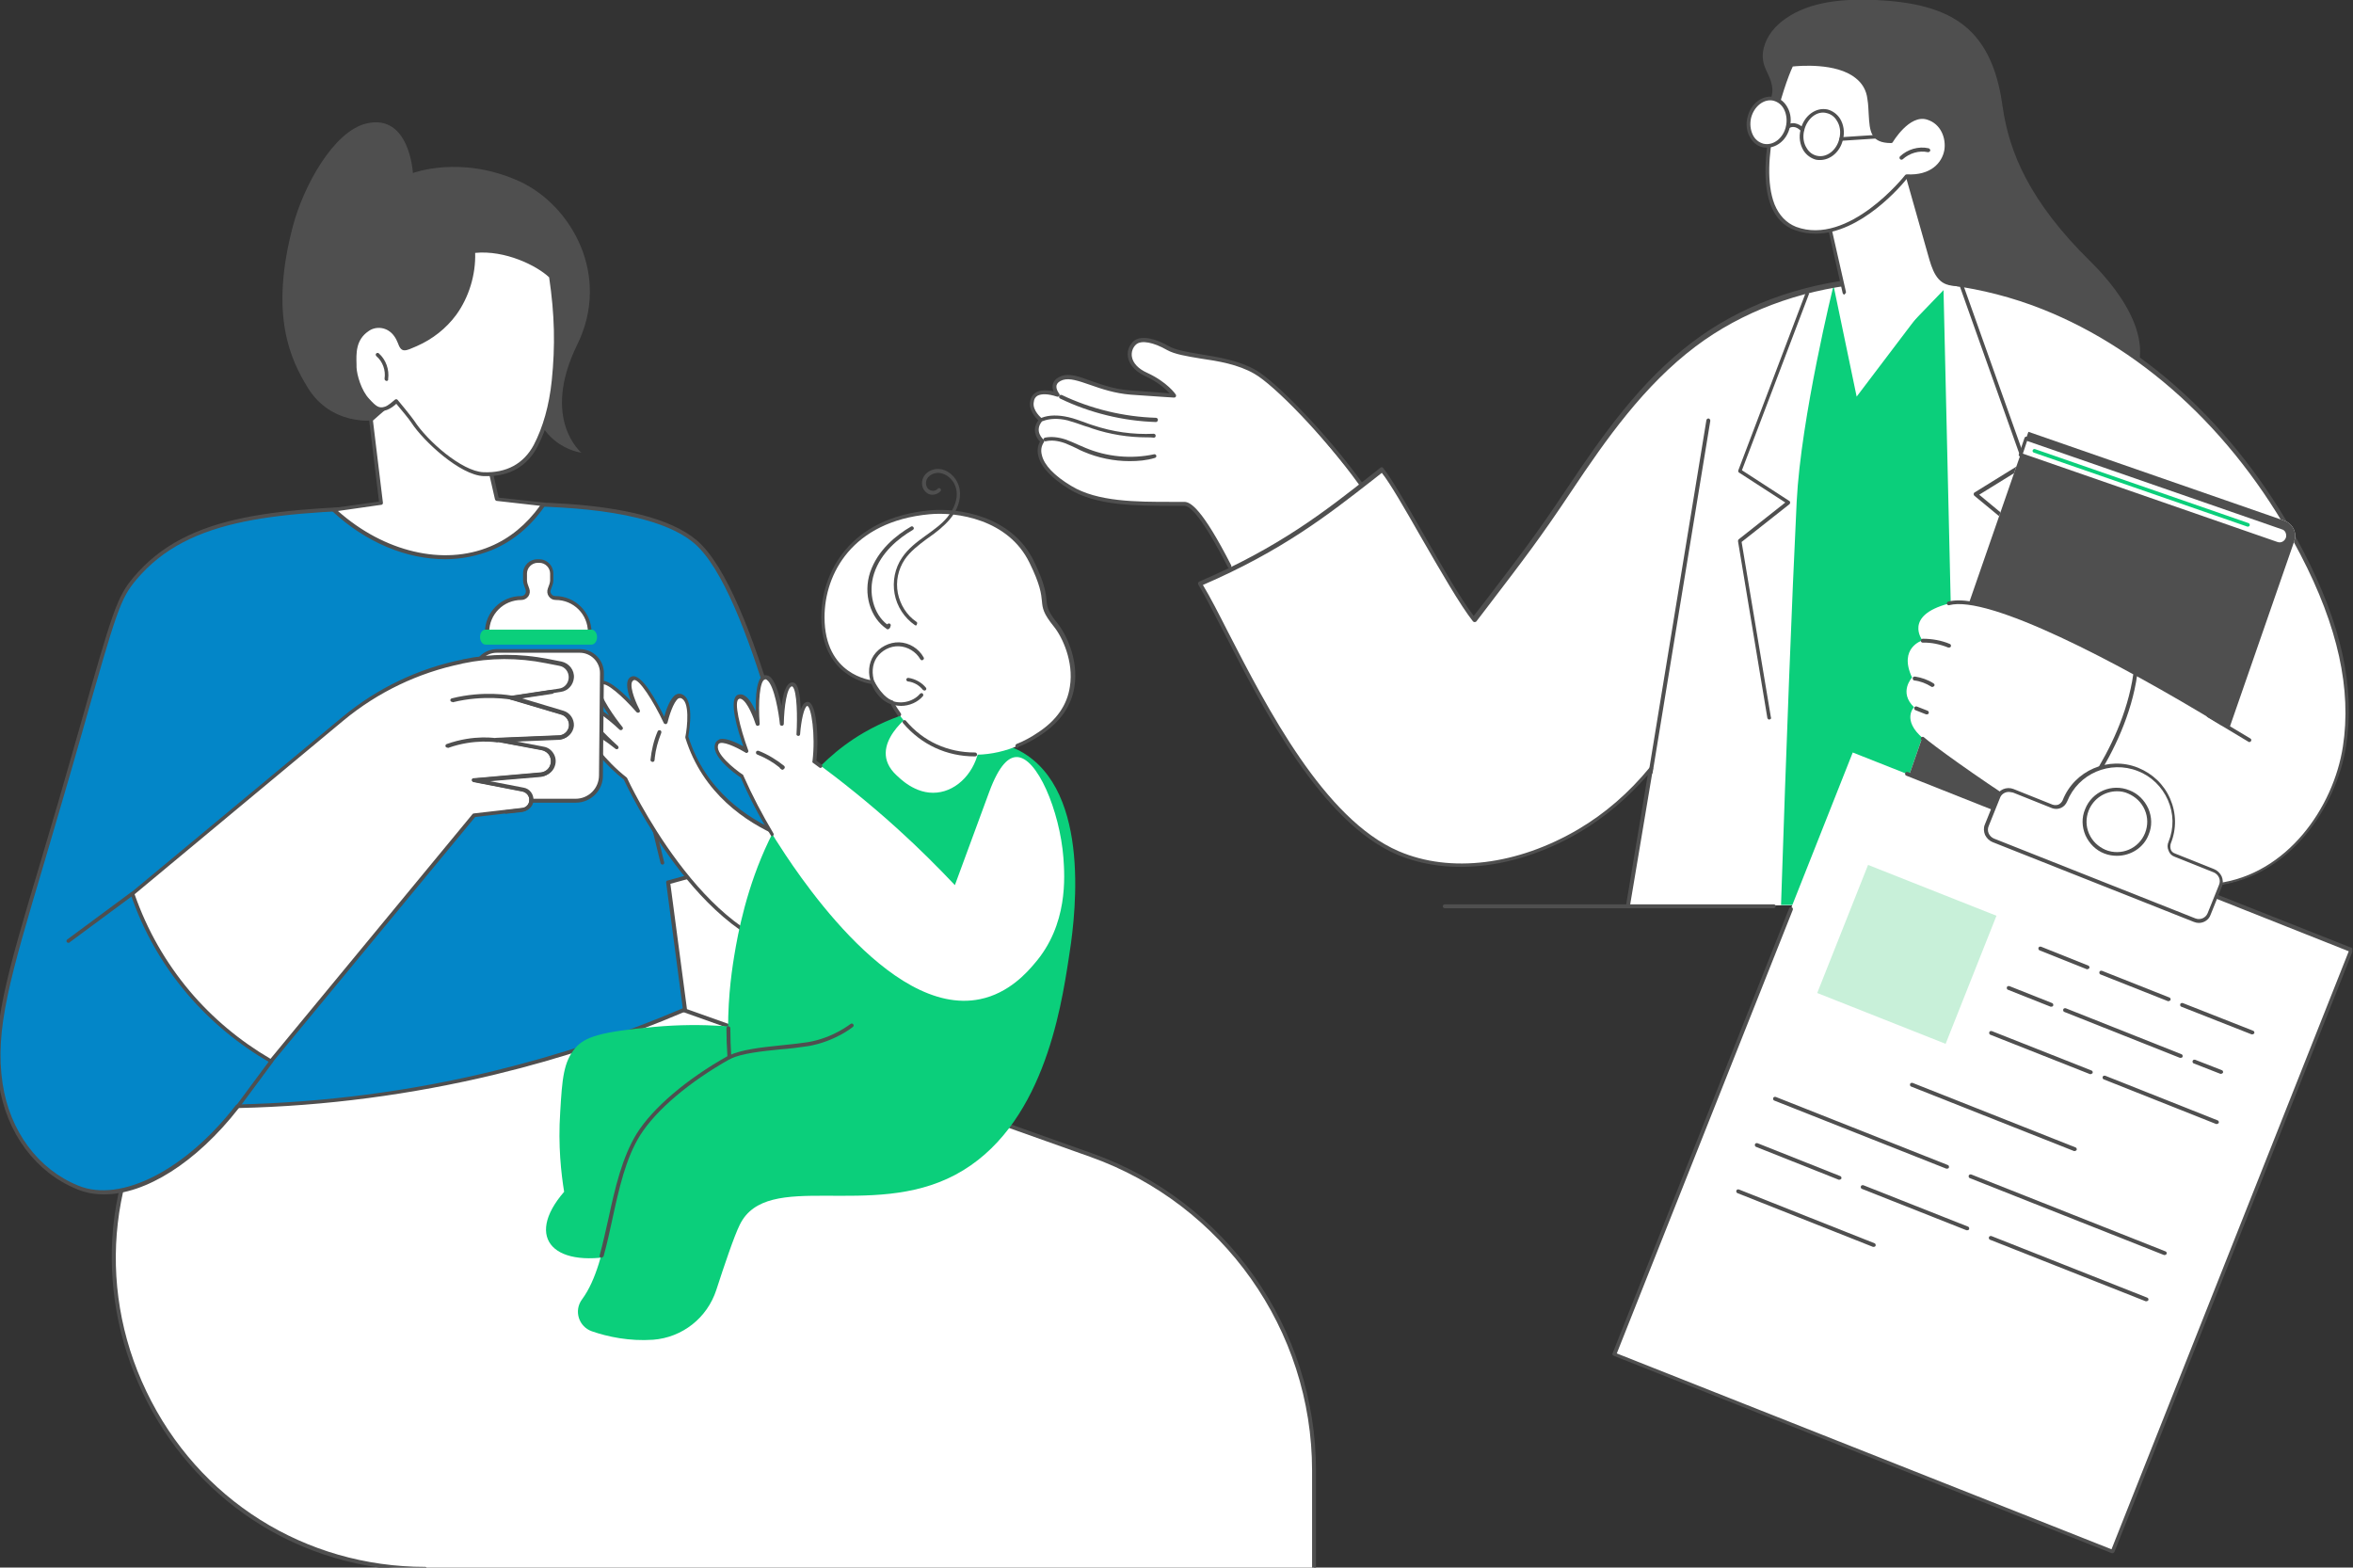 <?xml version="1.0" encoding="utf-8"?>
<!-- Generator: Adobe Illustrator 25.4.1, SVG Export Plug-In . SVG Version: 6.00 Build 0)  -->
<svg version="1.1" id="Layer_1" xmlns="http://www.w3.org/2000/svg" xmlns:xlink="http://www.w3.org/1999/xlink" x="0px" y="0px"
	 viewBox="0 0 722 481" style="enable-background:new 0 0 722 481;" xml:space="preserve">
<rect x="0" y="0" width="722" height="481" fill="#333333" stroke="none"/>
<style type="text/css">
	.st0{clip-path:url(#SVGID_00000084496190800716762760000013607648032498673797_);}
	.st1{clip-path:url(#SVGID_00000166673575550085364210000006545120922238115245_);}
	.st2{fill:#FFFFFF;}
	.st3{fill:#4F4F4F;}
	.st4{fill:#0386C8;}
	.st5{fill:#0BCF7B;}
	.st6{fill:#C8F0D9;}
</style>
<g>
	<defs>
		<rect id="SVGID_1_" width="721.8" height="481"/>
	</defs>
	<clipPath id="SVGID_00000162310350566587595770000012154151498226056851_">
		<use xlink:href="#SVGID_1_"  style="overflow:visible;"/>
	</clipPath>
	<g style="clip-path:url(#SVGID_00000162310350566587595770000012154151498226056851_);">
		<g>
			<defs>
				<rect id="SVGID_00000157987696250180629940000013199088836529521038_" x="-1" width="723" height="482"/>
			</defs>
			<clipPath id="SVGID_00000009588319322383647790000004064496321897772700_">
				<use xlink:href="#SVGID_00000157987696250180629940000013199088836529521038_"  style="overflow:visible;"/>
			</clipPath>
			<g style="clip-path:url(#SVGID_00000009588319322383647790000004064496321897772700_);">
				<path class="st2" d="M238.9,242.4l23.8,91.3l-92.8-5l15.4-83.8L238.9,242.4z"/>
				<path class="st3" d="M262.7,334.3C262.7,334.3,262.6,334.3,262.7,334.3l-92.8-5c-0.2,0-0.3-0.1-0.4-0.2
					c-0.1-0.1-0.1-0.3-0.1-0.5l15.4-83.8c0-0.3,0.3-0.5,0.5-0.5l53.7-2.4c0.3,0,0.5,0.2,0.6,0.4l23.8,91.3c0,0.2,0,0.4-0.1,0.5
					C263,334.3,262.8,334.3,262.7,334.3L262.7,334.3z M170.5,328.2l91.4,5L238.4,243l-52.7,2.4L170.5,328.2L170.5,328.2z"/>
				<path class="st2" d="M334.9,354.4l-136-48.4L56.2,326.5c-50.3,62.3-5.8,155,74.3,155h272.7v-30.2
					C403.2,407.8,375.9,369,334.9,354.4z"/>
				<path class="st3" d="M403.2,482c-0.3,0-0.6-0.3-0.6-0.6v-30.2c0-43.1-27.3-81.7-68-96.2l-135.8-48.3L56.5,327
					c-23,28.6-27.4,66.9-11.6,99.9c15.9,33.3,48.7,53.9,85.6,53.9c0.3,0,0.6,0.3,0.6,0.6s-0.3,0.6-0.6,0.6
					c-19.2,0-37.4-5.4-52.9-15.6c-14.5-9.6-26.2-23-33.8-39c-7.6-15.9-10.7-33.4-9.1-50.6c1.8-18.3,9-35.9,21-50.7
					c0.1-0.1,0.2-0.2,0.4-0.2l142.7-20.4c0.1,0,0.2,0,0.3,0l136,48.4c41.1,14.6,68.7,53.7,68.7,97.3v30.2
					C403.8,481.7,403.6,482,403.2,482L403.2,482z"/>
				<path class="st4" d="M205,270.8l42.3-11.7c0,0-15.5-77.3-33.9-92.9s-73.5-10.9-85.4-10.7c-43.7,0.9-70.3,2.7-86.5,22
					c-5,6-6.1,9.2-16.9,47.5C6.2,289.9-3.1,310.7,0.3,332.6c2.1,13.5,10,26.2,23.6,31.8c13.3,5.4,33.2-4.3,49-24.8
					c21.8-0.5,48.8-3,78.9-10.3c22.5-5.5,42.1-12.4,58.4-19.4C208.4,296.8,206.7,283.8,205,270.8L205,270.8z"/>
				<path class="st3" d="M31.9,366.5c-2.9,0-5.7-0.5-8.3-1.6C10.9,359.7,2,347.7-0.3,332.7c-2.6-16.8,2.2-33,12.8-68.4
					c3.4-11.3,7.1-24,11.5-39.5c10.7-37.9,11.9-41.6,17-47.7c16.6-19.7,43.8-21.3,87-22.2c1.4,0,3.3-0.1,5.8-0.2
					c19-0.9,63.5-2.9,80,11.1c18.4,15.6,33.5,90,34.1,93.2c0.1,0.3-0.1,0.6-0.4,0.7l-41.8,11.5l5.1,38.5c0,0.3-0.1,0.5-0.3,0.6
					c-18.9,8.1-38.6,14.6-58.5,19.4c-25.7,6.2-52.2,9.7-78.7,10.3C60.2,356.8,44.6,366.5,31.9,366.5L31.9,366.5z M156.5,155.3
					c-8.9,0-16.9,0.4-22.7,0.6c-2.5,0.1-4.4,0.2-5.8,0.2c-42.8,0.9-69.8,2.4-86.1,21.7c-5,5.9-6.1,9.6-16.8,47.3
					c-4.4,15.5-8.2,28.2-11.5,39.5C3.1,299.9-1.7,316,0.8,332.5c2.2,14.6,10.9,26.3,23.2,31.3c13.1,5.4,33-4.8,48.4-24.7
					c0.1-0.1,0.3-0.2,0.4-0.2c26.5-0.6,53-4,78.8-10.3c19.7-4.8,39.2-11.2,57.9-19.2l-5.1-38.6c0-0.3,0.1-0.6,0.4-0.6l41.8-11.5
					c-1.4-6.8-16.3-77.4-33.6-92C201.8,157.2,176.9,155.3,156.5,155.3L156.5,155.3z"/>
				<path class="st3" d="M203.3,265.3c-0.3,0-0.5-0.2-0.6-0.4l-8.7-35.8c-0.1-0.3,0.1-0.6,0.4-0.7c0.3-0.1,0.6,0.1,0.7,0.4l8.7,35.8
					c0.1,0.3-0.1,0.6-0.4,0.7C203.4,265.3,203.3,265.3,203.3,265.3L203.3,265.3z"/>
				<path class="st2" d="M144.1,116.3l8.4,36.9l14.3,1.6c-2.9,4.2-8,10.1-16.1,13.5c-15,6.3-33.8,1.6-48.3-11.8
					c4.9-0.7,9.7-1.4,14.6-2.1c-1.3-10.6-2.6-21.2-3.9-31.9L144.1,116.3L144.1,116.3z"/>
				<path class="st3" d="M136.6,171.6c-11.8,0-24.3-5.1-34.6-14.7c-0.2-0.2-0.2-0.4-0.2-0.6c0.1-0.2,0.3-0.4,0.5-0.4l14-2l-3.8-31.3
					c0-0.3,0.2-0.6,0.5-0.6l31-6.2c0.3-0.1,0.6,0.1,0.7,0.4l8.3,36.5l13.9,1.5c0.2,0,0.4,0.1,0.5,0.3c0.1,0.2,0.1,0.4-0.1,0.6
					c-4.4,6.4-9.9,11-16.4,13.7C146.4,170.6,141.6,171.6,136.6,171.6L136.6,171.6z M103.7,156.8c14.2,12.6,32.4,16.9,46.7,10.9
					c6-2.5,11.1-6.7,15.3-12.5l-13.3-1.5c-0.2,0-0.4-0.2-0.5-0.4l-8.3-36.3l-29.9,6l3.8,31.3c0,0.3-0.2,0.6-0.5,0.6L103.7,156.8
					L103.7,156.8z"/>
				<path class="st3" d="M159.3,55.6c16,7.3,28.3,28.9,17.8,50.2c-11.2,22.9,1.3,33.1,1.3,33.1s-16.7-1.8-15.6-24.6
					c1.5-30.6-48.3,14.7-48.3,14.7s-12.9,1.7-20.1-10.1c-5.2-8.5-11.8-22.1-4.5-49.6c3.2-12.1,12.4-29,22.5-31.4
					c13.3-3.2,14.3,15.2,14.3,15.2S141.4,47.5,159.3,55.6z"/>
				<path class="st2" d="M112.9,101c-4.6,3.2-4,8-3.9,11.6c0.1,2.4,1.5,7.4,4.1,10.1c2.2,2.3,3.2,3.3,5.4,2.5
					c1.4-0.5,3.1-2.1,3.1-2.1s4.3,5.1,5.1,6.4c3.8,5.9,14.7,15.7,21.6,16.1c6.9,0.3,12.7-2.4,16-8.7c3.4-6.6,4.9-13.9,5.6-19.9
					c1.2-11.3,0.9-20.8-0.8-32c-4.1-4-14.3-8.9-23.8-7.7c0.4,6.8-1.7,13.7-5.7,19.1c-3.1,4.2-7.2,7.4-11.9,9.4
					c-0.9,0.4-2.5,1.2-3.5,1.2c-1.3-0.1-1.3-2.2-2.7-4.1C119.4,99.6,115.5,99.2,112.9,101L112.9,101z"/>
				<path class="st3" d="M149.5,146.1c-0.4,0-0.7,0-1.1,0c-7.3-0.3-18.5-10.8-22.1-16.3c-0.6-1-3.6-4.6-4.7-5.9
					c-0.6,0.6-1.8,1.5-2.9,1.9c-2.5,0.9-3.8-0.3-6.1-2.7c-2.6-2.7-4.1-7.8-4.2-10.5c0-0.2,0-0.5,0-0.8c-0.2-3.5-0.4-8.2,4.2-11.3
					c2.7-1.9,7-1.7,9.5,1.9c0.6,0.8,0.9,1.7,1.2,2.4c0.4,1,0.6,1.5,1,1.5c0.7,0,1.8-0.5,2.5-0.8c0.3-0.1,0.5-0.2,0.7-0.3
					c4.6-1.9,8.6-5.1,11.6-9.2c3.9-5.3,6-12.2,5.6-18.8c0-0.3,0.2-0.6,0.5-0.6c9.9-1.2,20.2,3.9,24.3,7.9c0.1,0.1,0.2,0.2,0.2,0.3
					c1.7,11.7,2,21.3,0.8,32.2c-0.8,7.8-2.7,14.5-5.6,20.1C161.8,143,156.5,146.1,149.5,146.1L149.5,146.1z M121.6,122.5
					C121.6,122.5,121.7,122.5,121.6,122.5c0.2,0,0.3,0.1,0.4,0.2c0.2,0.2,4.3,5.2,5.1,6.4c4,6.2,14.6,15.5,21.2,15.8
					c7.1,0.3,12.4-2.6,15.5-8.4c2.8-5.4,4.7-12,5.5-19.7c1.1-10.7,0.9-20.2-0.8-31.7c-3.8-3.6-13.5-8.4-22.7-7.5
					c0.2,6.7-1.9,13.6-5.8,19c-3.1,4.2-7.3,7.5-12.1,9.6c-0.2,0.1-0.4,0.2-0.7,0.3c-1,0.4-2.1,1-3.1,1c-1.1,0-1.6-1.1-2-2.2
					c-0.3-0.7-0.6-1.4-1.1-2.1c-2.1-3-5.7-3.2-7.9-1.6c-4,2.7-3.8,6.9-3.7,10.3c0,0.3,0,0.5,0,0.8c0.1,2.4,1.5,7.2,3.9,9.7
					c2.1,2.3,3,3,4.8,2.4c1-0.3,2.4-1.6,2.9-2C121.3,122.5,121.5,122.5,121.6,122.5L121.6,122.5z"/>
				<path class="st3" d="M118.6,116.9C118.6,116.9,118.6,116.9,118.6,116.9c-0.4-0.1-0.6-0.3-0.6-0.7c0.4-2.6-0.6-5.3-2.5-6.9
					c-0.2-0.2-0.3-0.6-0.1-0.8c0.2-0.2,0.6-0.3,0.8-0.1c2.2,1.9,3.3,5,2.9,7.9C119.2,116.7,118.9,116.9,118.6,116.9L118.6,116.9z"/>
				<path class="st5" d="M234.1,354.6c0,0-22.6-8.2-27.1,0c-4.5,8.2,5.9,24.9-15.6,30.1c-21.4,5.2-30.7-4.7-18.3-19
					c-0.9-5.6-1.9-14.1-1.2-24.5c0.6-10.2,1-15.4,4.7-19.7c2.9-3.3,7.5-4.9,24.2-6.4c15.3-1.4,28,0.1,36.5,1.6
					C236.2,329.4,235.1,342,234.1,354.6L234.1,354.6z"/>
				<path class="st2" d="M260.1,261.6c0,0-39.1-2.6-49.3-35.3c0,0,2.3-11.6-1.9-12.6c-2.7-0.6-4.7,8.1-4.7,8.1s-6.9-14.7-10-13.5
					c-3.1,1.3,1.6,10,1.6,10s-9-10.3-11.5-8.5c-3.1,2.2,6.4,13.8,6.4,13.8s-8.4-8.1-10.7-6.3c-2.3,1.8,9.4,12.2,9.4,12.2
					s-6.6-5.7-8.4-4.7c-1.8,1.1,4.6,9.2,11,14.1c0,0,23.6,51.7,55.3,53.6L260.1,261.6L260.1,261.6z"/>
				<path class="st3" d="M247.2,293.1C247.2,293.1,247.1,293.1,247.2,293.1c-16.6-1-30.9-15.7-40-27.8
					c-9.3-12.4-15.1-24.6-15.8-26.1c-5.3-4.1-11.5-11.3-11.4-13.9c0-0.5,0.2-0.8,0.6-1c0.7-0.4,1.8-0.1,3,0.4
					c-2.4-2.5-4.6-5.3-4.6-6.8c0-0.4,0.2-0.8,0.5-1.1c1.5-1.2,4.7,0.7,7.4,2.8c-2-3-4.2-6.7-3.9-8.9c0.1-0.6,0.4-1.1,0.8-1.5
					c2.1-1.5,6.7,2.7,9.8,5.9c-0.8-2.1-1.5-4.6-1-6.2c0.2-0.6,0.6-1.1,1.2-1.3c3-1.2,7.8,7.8,10,12.3c0.6-2.1,1.8-5.6,3.5-6.7
					c0.5-0.3,1-0.4,1.5-0.3c4.5,1,2.7,11.3,2.4,13.1c5.2,16.6,18.1,25.1,28.1,29.4c10.8,4.7,20.6,5.4,20.7,5.4
					c0.2,0,0.4,0.1,0.5,0.3c0.1,0.2,0.1,0.4,0,0.5l-12.9,30.9C247.6,293,247.4,293.1,247.2,293.1L247.2,293.1z M181.5,225.3
					c-0.1,0-0.2,0-0.3,0.1c-0.6,1,4.6,8.1,11,13.1c0.1,0.1,0.1,0.1,0.2,0.2c0.2,0.5,23.6,50.9,54.4,53.2l12.5-29.8
					c-2.6-0.3-11-1.4-20.2-5.4c-10.2-4.4-23.5-13.2-28.8-30.3c0-0.1,0-0.2,0-0.3c0.6-2.9,1.5-11.2-1.5-11.9c-0.1,0-0.3,0-0.6,0.1
					c-1.6,1-3,5.8-3.4,7.5c-0.1,0.2-0.3,0.4-0.5,0.4c-0.2,0-0.5-0.1-0.6-0.3c-3.2-6.8-7.7-13.8-9.2-13.2c-0.3,0.1-0.4,0.3-0.6,0.6
					c-0.7,2,1.5,6.9,2.4,8.6c0.1,0.3,0.1,0.6-0.2,0.7c-0.2,0.2-0.6,0.1-0.8-0.1c-4.2-4.8-9.4-9.4-10.7-8.4c-0.1,0.1-0.3,0.3-0.4,0.7
					c-0.4,2.8,4.8,9.8,6.8,12.3c0.2,0.2,0.2,0.6-0.1,0.8c-0.2,0.2-0.6,0.2-0.8,0c-3.9-3.7-8.8-7.2-9.9-6.3c0,0-0.1,0.1-0.1,0.2
					c0,1.9,5.8,7.8,9.5,11.1c0.2,0.2,0.3,0.6,0.1,0.8c-0.2,0.2-0.6,0.3-0.8,0.1C186.2,227.6,182.7,225.3,181.5,225.3L181.5,225.3z"
					/>
				<path class="st3" d="M200.2,233.8C200.2,233.8,200.2,233.8,200.2,233.8c-0.4-0.1-0.6-0.3-0.6-0.6c0.3-3,1-6,2.2-8.8
					c0.1-0.3,0.5-0.4,0.8-0.3c0.3,0.1,0.4,0.5,0.3,0.8c-1,2.5-1.7,5-2,7.7c0,0.1,0,0.2,0,0.3l-0.1,0.5
					C200.8,233.6,200.5,233.8,200.2,233.8L200.2,233.8z"/>
				<path class="st2" d="M251.2,241.5c0,0,58.8,8.4,62.7,7.4l-5.3-20.9c-2.2,0.1-27.4-12-27.4-12l-8.4,7.1L251.2,241.5L251.2,241.5z
					"/>
				<path class="st3" d="M312.9,249.6c-9,0-59.5-7.2-61.7-7.5l-1.3-0.2l31.2-26.6l0.3,0.2c9.7,4.6,25.5,11.9,27.2,11.9c0,0,0,0,0,0
					l0.5,0l0.1,0.5l5.4,21.5l-0.6,0.1C313.8,249.6,313.4,249.6,312.9,249.6L312.9,249.6z M252.6,241.1c16.5,2.3,54.7,7.5,60.6,7.3
					l-5-19.9c-3.8-0.8-22.2-9.6-26.9-11.8l-8.1,6.9L252.6,241.1L252.6,241.1z"/>
				<path class="st5" d="M306,227.9c-1.8,0.4-3.6,0.8-5.5,1.2c-1.1,7.7-6.7,13.5-13,14.1c-6.7,0.7-11.7-4.7-12.4-5.3
					c-9.9-9.2,5.5-19.6,5.5-19.6c-3.8,1-9.5,3-15.7,6.6c-31.9,18.7-38.3,59.9-40,70.9c-1,6.7-2,16.5-1.2,28.6
					c-14.3,8-23.8,17.1-27.9,23.7c-9.1,14.5-8.4,38.7-17.2,50.6c-2.6,3.5-1,8.4,3,9.8c4.9,1.7,11.5,3.1,18.8,2.6
					c9-0.7,16.6-6.7,19.4-15.3c2.4-7.4,5.5-16.6,7.2-20c8.4-17.1,40.1-1.5,66.1-15.3c26.8-14.2,32.4-50.7,34.8-66.2
					c1.5-9.4,7.6-48.6-12.7-62.5C311.9,229.5,308.5,228.5,306,227.9L306,227.9z"/>
				<path class="st3" d="M184.6,385.9c-0.1,0-0.1,0-0.2,0c-0.3-0.1-0.5-0.4-0.4-0.7c1-3.6,1.8-7.4,2.7-11.3c2-9.3,4.2-18.8,8.7-26.1
					c4.9-7.8,15.3-16.7,27.8-23.7c-0.2-2.9-0.3-5.8-0.3-8.6c0-0.3,0.3-0.6,0.6-0.6c0.3,0,0.6,0.3,0.6,0.6c0,2.9,0.1,5.9,0.3,8.9
					c0,0.2-0.1,0.4-0.3,0.5c-12.5,7-22.8,15.7-27.7,23.5c-4.4,7-6.5,16.5-8.5,25.7c-0.8,3.8-1.7,7.8-2.7,11.4
					C185,385.7,184.8,385.9,184.6,385.9L184.6,385.9z"/>
				<path class="st3" d="M223.8,325c-0.2,0-0.4-0.1-0.5-0.3c-0.1-0.3,0-0.6,0.3-0.8c3.8-1.8,9.8-2.5,15.7-3.1c2.9-0.3,5.8-0.6,8.5-1
					c7.9-1.3,13.1-5.6,13.2-5.6c0.2-0.2,0.6-0.2,0.8,0.1c0.2,0.2,0.2,0.6-0.1,0.8c-0.2,0.2-5.6,4.5-13.7,5.9c-2.7,0.4-5.7,0.8-8.6,1
					c-5.8,0.6-11.7,1.2-15.3,2.9C224,325,223.9,325,223.8,325z"/>
				<path class="st2" d="M300.7,306.6c-28.1,5.8-57.8-41.3-62.6-48.8c-5-7.9-8.4-14.9-10.4-19.5c0,0-9.8-6.5-7.6-10.2
					c1.4-2.4,9,2.3,9,2.3s-5.6-15.3-2.6-16.6c3.1-1.3,6.1,8.2,6.1,8.2s-1-13.7,2.1-14.2c3.7-0.6,5.3,14.2,5.3,14.2s0.1-11.7,3-12
					c2.9-0.3,2.1,15.2,2.1,15.2s0.6-8.7,2.6-9.3c2-0.5,3.3,9.8,2.3,17.7c8.1,6,16.8,12.9,25.6,20.9c6.4,5.8,12.2,11.6,17.4,17.1
					c3.5-9.5,7-19,10.5-28.5c3.2-8.7,6.1-10.7,8.3-10.8c6.4-0.3,13.4,16.6,14.5,30.9c0.4,5.7,1.5,20.6-8.9,32.5
					C315.3,298.2,309.6,304.8,300.7,306.6L300.7,306.6z"/>
				<path class="st3" d="M237,256.6c-0.2,0-0.4-0.1-0.5-0.3c-3.5-5.7-6.6-11.6-9.2-17.7c-1.5-1-10-7-7.6-10.9
					c0.3-0.4,0.7-0.7,1.2-0.9c1.9-0.5,5.3,1.2,7.2,2.2c-1.7-4.7-4.7-14.5-1.7-15.8c0.6-0.2,1.2-0.2,1.8,0.1c1.5,0.7,2.8,3,3.7,5
					c-0.1-4.5,0.2-10.7,2.7-11.1c0.6-0.1,1.1,0.1,1.6,0.4c1.7,1.3,2.9,5.5,3.6,9c0.4-3.4,1.3-7,3.2-7.2c0.4,0,0.8,0.1,1.1,0.4
					c1.1,1.1,1.5,4.6,1.6,8c0.4-1.3,1-2.2,1.8-2.4c0.4-0.1,0.8,0,1.1,0.3c2,1.7,2.7,11,1.9,17.7c0.5,0.4,1.1,0.8,1.6,1.2
					c0.3,0.2,0.3,0.6,0.1,0.8c-0.2,0.3-0.6,0.3-0.8,0.1c-0.6-0.5-1.3-0.9-1.9-1.4c-0.2-0.1-0.3-0.3-0.2-0.5c1-8.1-0.4-16.8-1.6-17
					c-1,0.3-1.9,4.7-2.2,8.7c0,0.3-0.3,0.6-0.6,0.5c-0.3,0-0.6-0.3-0.5-0.6c0.3-4.9,0.2-13.2-1.2-14.5c-0.1-0.1-0.2-0.1-0.2-0.1
					c-1.5,0.2-2.4,6.1-2.5,11.5c0,0.3-0.2,0.6-0.6,0.6c-0.3,0-0.6-0.2-0.6-0.5c-0.3-3.2-1.7-11.8-3.9-13.5c-0.3-0.3-0.6-0.3-0.7-0.2
					c-1.6,0.3-2.1,7.2-1.6,13.6c0,0.3-0.2,0.6-0.5,0.6c-0.3,0.1-0.6-0.1-0.7-0.4c-0.6-1.9-2.5-6.9-4.4-7.8c-0.3-0.1-0.6-0.2-0.8,0
					c-1.6,0.7,0.3,8.7,2.9,15.8c0.1,0.2,0,0.5-0.2,0.6c-0.2,0.2-0.5,0.2-0.7,0c-1.5-0.9-5.9-3.3-7.7-2.9c-0.3,0.1-0.5,0.2-0.5,0.3
					c-1.6,2.6,5,7.8,7.4,9.4c0.1,0.1,0.2,0.1,0.2,0.3c2.7,6.1,5.8,12,9.2,17.7c0.2,0.3,0.1,0.6-0.2,0.8
					C237.2,256.5,237.1,256.6,237,256.6L237,256.6z"/>
				<path class="st3" d="M240.1,236.2c-0.1,0-0.2,0-0.3-0.1l-0.4-0.3c-0.1-0.1-0.2-0.2-0.2-0.3c-2.1-1.7-4.4-3-6.9-4
					c-0.3-0.1-0.4-0.5-0.3-0.8c0.1-0.3,0.5-0.4,0.8-0.3c2.8,1.1,5.4,2.7,7.8,4.6c0.2,0.2,0.3,0.5,0.1,0.8
					C240.4,236.1,240.3,236.2,240.1,236.2L240.1,236.2z"/>
				<path class="st2" d="M285.2,157.4c7.4-0.7,24.4,1,31.3,15.2c6.7,13.7,1.1,11.6,7.5,19.5c4.3,5.4,11.2,22.6-5,33.2
					c-16.3,10.7-36,7.9-45.3-9.7c0,0-2.8-0.5-5.9-6.1c0,0-15.3-1.3-15.3-19.9C252.4,174.3,262.6,159.4,285.2,157.4L285.2,157.4z"/>
				<path class="st3" d="M312.1,229.5c-0.2,0-0.4-0.1-0.5-0.4c-0.1-0.3,0-0.6,0.3-0.8c2.3-0.9,4.5-2.1,6.7-3.6
					c5.6-3.7,8.9-8.4,9.7-14.1c1.2-7.5-2.3-15.1-4.9-18.3c-3.3-4.1-3.5-5.6-3.7-7.9c-0.2-2.1-0.5-5-3.8-11.7
					c-6.5-13.4-22.4-15.7-30.7-14.9c-23.8,2.2-32.2,18.4-32.2,31.6c0,17.8,14.2,19.3,14.8,19.4c0.2,0,0.4,0.1,0.5,0.3
					c2.8,5.2,5.4,5.8,5.4,5.8c0.2,0,0.3,0.1,0.4,0.3c0.7,1.3,1.5,2.6,2.3,3.7c0.2,0.3,0.1,0.6-0.1,0.8c-0.3,0.2-0.6,0.1-0.8-0.1
					c-0.8-1.1-1.6-2.4-2.2-3.6c-0.8-0.3-3.3-1.4-5.8-6.1c-2.2-0.3-15.5-3.1-15.5-20.5c0-13.7,8.7-30.5,33.3-32.8
					c8.7-0.8,25.1,1.6,31.9,15.5c3.3,6.8,3.7,9.8,3.9,12c0.2,2.2,0.4,3.5,3.5,7.3c2.3,2.9,6.4,10.7,5.1,19.2
					c-0.9,6-4.4,11-10.3,14.9c-2.2,1.5-4.5,2.7-6.9,3.7C312.3,229.5,312.2,229.5,312.1,229.5L312.1,229.5z"/>
				<path class="st3" d="M299.1,232.1c-8.6,0-16.4-3.6-22-10.2c-0.2-0.2-0.2-0.6,0.1-0.8c0.2-0.2,0.6-0.2,0.8,0.1
					c5.3,6.3,12.8,9.7,21.1,9.7c0,0,0.1,0,0.1,0c0.3,0,0.6,0.3,0.6,0.6C299.8,231.9,299.6,232.1,299.1,232.1
					C299.2,232.1,299.2,232.1,299.1,232.1L299.1,232.1z"/>
				<path class="st3" d="M276.5,216.6c-1.4,0-2.7-0.3-4-0.9c-0.4-0.2-3.3-1.4-5.1-5.9c-1.2-3-0.9-6.3,0.7-8.7c1.7-2.5,4.8-4.1,7.8-4
					c3.1,0.1,6,1.9,7.5,4.6c0.2,0.3,0.1,0.6-0.2,0.8c-0.3,0.2-0.6,0.1-0.8-0.2c-1.3-2.3-3.9-3.9-6.6-4c-2.7-0.1-5.3,1.3-6.8,3.5
					c-1.4,2.1-1.6,5-0.6,7.7c1.6,4.2,4.3,5.2,4.4,5.2c0,0,0.1,0,0.1,0c3,1.6,7.2,0.8,9.4-1.8c0.2-0.2,0.6-0.3,0.8-0.1
					c0.2,0.2,0.3,0.6,0.1,0.8C281.6,215.5,279,216.6,276.5,216.6L276.5,216.6z"/>
				<path class="st3" d="M283.7,211.9c-0.2,0-0.3-0.1-0.5-0.2c-1.1-1.4-2.8-2.4-4.6-2.6c-0.3,0-0.5-0.3-0.5-0.6
					c0-0.3,0.3-0.5,0.6-0.5c2.1,0.3,4.1,1.4,5.4,3c0.2,0.2,0.2,0.6-0.1,0.8C284,211.8,283.8,211.9,283.7,211.9L283.7,211.9z"/>
				<path class="st3" d="M281,191.9c-0.1,0-0.2,0-0.3-0.1c-3.2-2.2-5.5-5.7-6.2-9.6c-0.7-3.8,0.1-7.9,2.3-11.1
					c1.8-2.7,4.4-4.7,6.9-6.5l0.7-0.5c2.2-1.6,4.6-3.3,6.3-5.4c2.1-2.6,3.2-5.5,2.8-8.1c-0.4-3-2.9-5.4-5.6-5.5
					c-1.3,0-2.6,0.6-3.3,1.6c-0.7,1-0.6,2.5,0.2,3.3c0.4,0.4,1,0.6,1.6,0.6c0.6,0,1-0.3,1.3-0.6c0.2-0.3,0.6-0.3,0.8-0.1
					c0.3,0.2,0.3,0.6,0.1,0.8c-0.5,0.6-1.3,1-2.2,1.1c-1,0.1-1.9-0.3-2.5-1c-1.2-1.2-1.3-3.3-0.3-4.8c0.9-1.3,2.5-2.1,4.2-2.1
					c0,0,0,0,0,0c3.2,0,6.2,2.9,6.7,6.5c0.4,2.9-0.7,6.2-3.1,9c-1.9,2.2-4.2,4-6.5,5.6l-0.7,0.5c-2.4,1.8-4.9,3.7-6.6,6.2
					c-2,3-2.8,6.7-2.1,10.3c0.7,3.5,2.7,6.8,5.7,8.8c0.3,0.2,0.3,0.5,0.1,0.8C281.4,191.8,281.2,191.9,281,191.9L281,191.9z"/>
				<path class="st3" d="M272.4,193.1c-0.1,0-0.2,0-0.3-0.1c-5.1-3.4-7.3-10.8-5.1-17.4c2.3-6.8,8-11.4,12.5-14
					c0.3-0.2,0.6-0.1,0.8,0.2c0.2,0.3,0.1,0.6-0.2,0.8c-4.3,2.5-9.8,6.9-11.9,13.4c-1.9,5.8-0.2,12.4,4,15.6
					c0.1-0.2,0.4-0.3,0.7-0.3c0.3,0.1,0.5,0.4,0.4,0.7l-0.2,0.6c-0.1,0.2-0.2,0.3-0.4,0.4C272.6,193.1,272.5,193.1,272.4,193.1
					L272.4,193.1z"/>
				<path class="st2" d="M152.4,199.7H178c3.7,0,6.8,3,6.8,6.8l-0.3,31.4c0,4.3-3.5,7.8-7.8,7.8h-23.5c-4.3,0-7.8-3.5-7.8-7.8
					l0.3-31.4C145.7,202.7,148.7,199.7,152.4,199.7L152.4,199.7z"/>
				<path class="st3" d="M176.7,246.3h-23.5c-4.6,0-8.4-3.8-8.4-8.4l0.3-31.4c0-4,3.3-7.3,7.3-7.3H178c4,0,7.3,3.3,7.3,7.3
					l-0.3,31.4C185.1,242.5,181.3,246.3,176.7,246.3L176.7,246.3z M152.4,200.3c-3.4,0-6.2,2.8-6.2,6.2l-0.3,31.4
					c0,4,3.2,7.2,7.2,7.2h23.5c4,0,7.2-3.2,7.2-7.2l0.3-31.4c0-3.4-2.8-6.2-6.2-6.2H152.4L152.4,200.3z"/>
				<path class="st2" d="M159.9,183.5c1.4,0,2.4-1.4,1.9-2.7l-0.5-1.4c-0.1-0.4-0.2-0.8-0.2-1.3V176c0-2.1,1.7-3.9,3.9-3.9h0.5
					c2.1,0,3.9,1.7,3.9,3.9v2.1c0,0.4-0.1,0.9-0.2,1.3l-0.5,1.4c-0.5,1.3,0.5,2.7,1.9,2.7c5.8,0,10.5,4.7,10.5,10.5v1h-31.6v-1
					C149.4,188.2,154.1,183.5,159.9,183.5L159.9,183.5z"/>
				<path class="st3" d="M181,195.6h-31.6c-0.3,0-0.6-0.3-0.6-0.6v-1c0-6.1,5-11.1,11.1-11.1c0.5,0,0.9-0.2,1.2-0.6
					c0.3-0.4,0.3-0.9,0.2-1.3l-0.5-1.4c-0.2-0.5-0.3-1-0.3-1.5V176c0-2.5,2-4.4,4.4-4.4h0.5c2.5,0,4.4,2,4.4,4.4v2.1
					c0,0.5-0.1,1-0.3,1.5l-0.5,1.4c-0.2,0.5-0.1,0.9,0.2,1.3c0.3,0.4,0.7,0.6,1.2,0.6c6.1,0,11.1,5,11.1,11.1v1
					C181.6,195.3,181.3,195.6,181,195.6L181,195.6z M150,194.4h30.4V194c0-5.5-4.4-9.9-9.9-9.9c-0.9,0-1.6-0.4-2.1-1.1
					c-0.5-0.7-0.6-1.6-0.3-2.4l0.5-1.4c0.1-0.4,0.2-0.7,0.2-1.1V176c0-1.8-1.5-3.3-3.3-3.3H165c-1.8,0-3.3,1.5-3.3,3.3v2.1
					c0,0.4,0.1,0.7,0.2,1.1l0.5,1.4c0.3,0.8,0.2,1.7-0.3,2.4c-0.5,0.7-1.3,1.1-2.1,1.1c-5.5,0-9.9,4.4-9.9,9.9L150,194.4L150,194.4z
					"/>
				<path class="st5" d="M149,193.2h32.5c0.9,0,1.7,1,1.7,2.3s-0.8,2.3-1.7,2.3H149c-0.9,0-1.7-1-1.7-2.3S148,193.2,149,193.2z"/>
				<path class="st2" d="M40.7,274.3l64.9-53.9c10.5-8.7,23-14.7,36.3-17.4l0.3-0.1c8.5-1.7,17.3-1.8,25.8-0.1l4.1,0.8
					c2,0.4,3.5,2.3,3.3,4.3c-0.1,1.9-1.6,3.5-3.5,3.8l-14.7,2.2l15.5,4.6c1.8,0.5,2.9,2.2,2.8,4c-0.1,1.8-1.6,3.3-3.4,3.6l-19.5,0.8
					l13.9,2.6c2.5,0.4,4,3,3.1,5.4c-0.5,1.5-1.9,2.5-3.4,2.6l-20.6,1.8l15,2.9c1.5,0.3,2.6,1.7,2.5,3.3c-0.1,1.5-1.3,2.7-2.7,2.9
					l-14.8,1.7c-20.8,25.2-41.6,50.3-62.4,75.5c-6.6-3.8-16.3-10.3-25.4-21.2C48.1,293,43.2,281.6,40.7,274.3L40.7,274.3z"/>
				<path class="st3" d="M83.2,326.2c-0.1,0-0.2,0-0.3-0.1c-9.7-5.6-18.3-12.7-25.6-21.3c-7.6-9-13.4-19.2-17.2-30.4
					c-0.1-0.2,0-0.5,0.2-0.6l64.9-53.9c10.5-8.7,23.2-14.8,36.6-17.5l0.3-0.1c8.6-1.8,17.4-1.8,26.1-0.1l4.1,0.8
					c2.3,0.5,4,2.6,3.8,5c-0.2,2.2-1.8,4-4,4.3l-12.2,1.9l13,3.9c2,0.6,3.3,2.5,3.2,4.6c-0.2,2.1-1.8,3.8-3.9,4.1l-14.4,0.6l8.9,1.7
					c1.4,0.2,2.5,1,3.2,2.2c0.7,1.2,0.8,2.6,0.3,3.9c-0.6,1.7-2.2,2.8-3.9,3l-16.5,1.4l10.9,2.1c1.8,0.3,3.1,2,3,3.9
					c-0.1,1.8-1.5,3.2-3.3,3.4l-14.6,1.7L83.6,326C83.5,326.2,83.4,326.2,83.2,326.2L83.2,326.2z M41.3,274.4
					c3.8,10.9,9.5,20.9,16.9,29.7c7,8.3,15.4,15.3,24.8,20.8l62-75.1c0.1-0.1,0.2-0.2,0.4-0.2l14.8-1.7c1.2-0.1,2.2-1.1,2.2-2.4
					c0.1-1.3-0.8-2.4-2.1-2.7l-15-2.9c-0.3-0.1-0.5-0.3-0.5-0.6c0-0.3,0.2-0.5,0.5-0.5l20.6-1.8c1.3-0.1,2.5-1,2.9-2.2
					c0.4-1,0.3-2.1-0.2-3c-0.5-0.9-1.4-1.5-2.4-1.7l-14-2.6c-0.3-0.1-0.5-0.3-0.5-0.6s0.3-0.5,0.6-0.5l19.5-0.8
					c1.5-0.2,2.7-1.5,2.8-3c0.1-1.5-0.9-3-2.4-3.4l-15.5-4.6c-0.3-0.1-0.4-0.3-0.4-0.6c0-0.3,0.2-0.5,0.5-0.5l14.7-2.2
					c1.7-0.2,2.9-1.6,3-3.3c0.1-1.8-1.1-3.4-2.9-3.7l-4.1-0.8c-8.5-1.7-17.1-1.7-25.6,0.1l-0.3,0.1c-13.2,2.7-25.7,8.7-36.1,17.3
					L41.3,274.4L41.3,274.4z"/>
				<path class="st3" d="M155.3,249.7c-0.3,0-0.5-0.2-0.6-0.5c0-0.3,0.2-0.6,0.5-0.6l5-0.6c1.2-0.1,2.2-1.1,2.2-2.4
					c0.1-1.3-0.8-2.4-2.1-2.7l-15-2.9c-0.3-0.1-0.5-0.3-0.5-0.6c0-0.3,0.2-0.5,0.5-0.5l20.6-1.8c1.3-0.1,2.5-1,2.9-2.2
					c0.4-1,0.3-2.1-0.2-3c-0.5-0.9-1.4-1.5-2.4-1.7l-14-2.6c-0.3-0.1-0.5-0.3-0.5-0.6s0.3-0.5,0.6-0.5l19.5-0.8
					c1.5-0.2,2.7-1.5,2.8-3c0.1-1.5-0.9-3-2.4-3.4l-15.5-4.6c-0.3-0.1-0.4-0.3-0.4-0.6c0-0.3,0.2-0.5,0.5-0.5l12.5-1.9
					c0.3,0,0.6,0.2,0.7,0.5c0,0.3-0.2,0.6-0.5,0.7l-10,1.5l13,3.9c2,0.6,3.3,2.5,3.2,4.6c-0.2,2.1-1.8,3.8-3.9,4.1l-14.4,0.6
					l8.9,1.7c1.4,0.2,2.5,1,3.2,2.2c0.7,1.2,0.8,2.6,0.3,3.9c-0.6,1.7-2.2,2.8-3.9,3l-16.5,1.4l10.9,2.1c1.8,0.3,3.1,2,3,3.9
					c-0.1,1.8-1.5,3.2-3.3,3.4L155.3,249.7C155.3,249.7,155.3,249.7,155.3,249.7L155.3,249.7z"/>
				<path class="st3" d="M138.8,215.4c-0.3,0-0.5-0.2-0.6-0.4c-0.1-0.3,0.1-0.6,0.4-0.7c9.9-2.5,18.2-0.9,18.6-0.8
					c0.3,0.1,0.5,0.4,0.5,0.7c-0.1,0.3-0.4,0.5-0.7,0.5c-0.1,0-8.5-1.6-18.1,0.8C138.9,215.4,138.9,215.4,138.8,215.4L138.8,215.4z"
					/>
				<path class="st3" d="M137.2,229.4c-0.2,0-0.5-0.2-0.5-0.4c-0.1-0.3,0.1-0.6,0.4-0.7c8.4-3,15.3-1.8,15.6-1.7
					c0.3,0.1,0.5,0.4,0.5,0.7c-0.1,0.3-0.4,0.5-0.7,0.5c-0.1,0-6.9-1.2-15,1.7C137.3,229.4,137.2,229.4,137.2,229.4L137.2,229.4z"/>
				<path class="st3" d="M21,289.3c-0.2,0-0.4-0.1-0.5-0.2c-0.2-0.3-0.1-0.6,0.1-0.8l19.6-14.5c0.3-0.2,0.6-0.1,0.8,0.1
					c0.2,0.3,0.1,0.6-0.1,0.8l-19.6,14.5C21.3,289.3,21.2,289.3,21,289.3L21,289.3z"/>
				<path class="st3" d="M72.9,340.1c-0.1,0-0.2,0-0.3-0.1c-0.3-0.2-0.3-0.6-0.1-0.8l10.3-13.9c0.2-0.3,0.6-0.3,0.8-0.1
					c0.3,0.2,0.3,0.6,0.1,0.8l-10.3,13.9C73.2,340,73,340.1,72.9,340.1L72.9,340.1z"/>
				<path class="st3" d="M566.8,67.7c1.6-9.7-14-16.5-19.7-24.5c-3.3-4.6-4.1-11.2-3.5-13.6c0.4-1.7,0.3-2.9-0.2-4.6
					c-0.4-1.4-1.3-2.9-1.9-4.5c-0.7-1.8-0.8-3.9-0.3-5.8c0.9-3.7,3.5-6.8,6.7-9c7.7-5.4,18.1-6.1,27.7-5.7
					c10.1,0.5,20.8,2.2,28.1,8.7c6.9,6.1,9.6,15.3,10.8,24.1c2,13.9,8.2,29,26.9,47.4c9.8,9.6,23.5,28.1,8.9,41.2
					c-16.8,15-58.3,26.5-80.4,22.9c-1.8-0.3-0.6-68.1-1.8-69.4C566.2,73.1,566.4,70.2,566.8,67.7z"/>
				<path class="st3" d="M573.4,118c-6,0-11.9-2.6-15.3-7.1c-4.6-6-4.3-15.1,0.6-20.2c0.2-0.2,0.6-0.2,0.8,0c0.2,0.2,0.2,0.6,0,0.8
					c-4.6,4.8-4.8,13.2-0.5,18.7c4,5.2,11.5,7.8,18.5,6.3c6.4-1.4,12.4-5.9,16-12.2c0.2-0.3,0.5-0.4,0.8-0.2
					c0.3,0.2,0.4,0.5,0.2,0.8c-3.9,6.7-10,11.3-16.8,12.8C576.3,117.8,574.8,118,573.4,118L573.4,118z"/>
				<path class="st2" d="M439.5,176.2c-10.4-11.9-40.8-54.1-54.5-62c-8.9-5.1-21.7-4.4-26.7-7.4c-3.8-2.2-8.1-3.4-10.2-1.6
					c-2.4,2.1-2.5,7,3.5,9.7c6,2.7,8.6,6.4,8.6,6.4s-3.5-0.2-13.3-1c-9.9-0.7-16.6-6-21-4.4c-4.3,1.6-1.4,5.1-1.4,5.1
					c-4.6-1.5-7.3-0.7-7.9,2.2c-0.5,2.9,2.7,5.6,2.7,5.6c-3,3.6,0.5,6.5,0.5,6.5c-2.2,3.5-0.7,8.6,8.6,14.2c9.2,5.6,23.8,4.9,35,5
					c8.2,0.1,29.5,53,29.5,53L439.5,176.2L439.5,176.2z"/>
				<path class="st3" d="M377.3,174.4c-0.2,0-0.4-0.1-0.5-0.3c-8-15.6-11.7-18.9-13.4-18.9c-1.3,0-2.7,0-4.1,0
					c-10.7,0-22.9,0-31.2-5.1c-5.5-3.4-8.7-6.8-9.5-10.2c-0.4-1.6-0.2-3.1,0.5-4.4c-1.2-1.2-2.5-3.8-0.5-6.5c-0.9-0.9-3-3.2-2.5-5.8
					c0.2-1.3,0.8-2.2,1.8-2.8c1.2-0.7,3.1-0.8,5.4-0.3c-0.3-0.6-0.5-1.5-0.2-2.3c0.3-1.1,1.2-1.9,2.6-2.4c2.4-0.9,5.4,0.1,9.1,1.5
					c3.5,1.2,7.4,2.6,12.1,2.9c6.5,0.5,10.2,0.7,12,0.9c-1.2-1.3-3.6-3.5-7.5-5.3c-4.1-1.9-5.1-4.5-5.3-5.9
					c-0.3-1.8,0.4-3.6,1.7-4.8c2.4-2.1,7.2-0.6,10.8,1.5c2.1,1.2,5.6,1.8,9.8,2.5c5.5,0.9,11.8,1.9,17,4.9
					c6.1,3.5,21.6,19.3,32.5,34.4c0.2,0.3,0.1,0.6-0.1,0.8c-0.3,0.2-0.6,0.1-0.8-0.1c-10.8-15-26.1-30.6-32.1-34
					c-5-2.9-11.1-3.9-16.6-4.7c-4.2-0.7-7.9-1.3-10.2-2.6c-4.2-2.4-7.9-3.1-9.5-1.7c-1,0.9-1.5,2.3-1.3,3.7c0.3,2,2,3.8,4.7,5
					c6.1,2.8,8.7,6.5,8.8,6.7c0.1,0.2,0.1,0.4,0,0.6c-0.1,0.2-0.3,0.3-0.5,0.3c0,0-3.6-0.2-13.4-0.9c-4.9-0.4-9-1.8-12.4-3
					c-3.5-1.2-6.3-2.2-8.4-1.5c-1.1,0.4-1.7,0.9-1.9,1.6c-0.3,1.2,0.8,2.6,0.8,2.6c0.2,0.2,0.2,0.5,0,0.7c-0.1,0.2-0.4,0.3-0.7,0.2
					c-2.7-0.9-4.7-0.9-5.9-0.3c-0.7,0.4-1.1,1-1.2,2c-0.5,2.6,2.5,5,2.5,5c0.1,0.1,0.2,0.2,0.2,0.4c0,0.2,0,0.3-0.1,0.4
					c-2.6,3.1,0.3,5.6,0.4,5.7c0.2,0.2,0.3,0.5,0.1,0.8c-0.8,1.2-1,2.5-0.6,4c0.7,3,3.8,6.3,9,9.4c8,4.9,20,4.9,30.6,4.9
					c1.4,0,2.8,0,4.1,0c1.9,0,5.5,2.1,14.4,19.5c0.1,0.3,0,0.6-0.3,0.8C377.5,174.4,377.4,174.4,377.3,174.4L377.3,174.4z"/>
				<path class="st3" d="M346.6,141.5c-4.8,0-9.7-1-14.1-2.9c-0.7-0.3-1.4-0.6-2.1-1c-1.2-0.6-2.4-1.1-3.6-1.6
					c-2.2-0.8-4.2-1-5.9-0.6c-0.3,0.1-0.6-0.1-0.7-0.4s0.1-0.6,0.4-0.7c1.9-0.4,4.1-0.2,6.5,0.6c1.3,0.5,2.5,1,3.8,1.6
					c0.7,0.3,1.4,0.6,2.1,0.9c6.6,2.8,14.1,3.5,21.1,2c0.3-0.1,0.6,0.1,0.7,0.4c0.1,0.3-0.1,0.6-0.4,0.7
					C351.8,141.3,349.2,141.5,346.6,141.5L346.6,141.5z"/>
				<path class="st3" d="M351.9,134.2c-5.7,0-11.3-0.9-16.7-2.7c-0.8-0.3-1.6-0.6-2.4-0.8c-1.7-0.6-3.4-1.2-5.2-1.7
					c-2.9-0.7-5.5-0.6-7.6,0.2c-0.3,0.1-0.6,0-0.7-0.3c-0.1-0.3,0-0.6,0.3-0.7c2.3-0.9,5.1-0.9,8.2-0.2c1.8,0.4,3.6,1.1,5.3,1.7
					c0.8,0.3,1.6,0.6,2.3,0.8c6,2,12.2,2.9,18.6,2.6c0.3,0,0.6,0.2,0.6,0.6s-0.2,0.6-0.6,0.6C353.5,134.2,352.7,134.2,351.9,134.2
					L351.9,134.2z"/>
				<path class="st3" d="M354.7,129.5C354.7,129.5,354.7,129.5,354.7,129.5c-10.1-0.3-20.3-2.8-29.4-7.2c-0.3-0.1-0.4-0.5-0.3-0.8
					c0.1-0.3,0.5-0.4,0.8-0.3c9,4.3,19,6.7,28.9,7c0.3,0,0.6,0.3,0.6,0.6C355.3,129.2,355,129.5,354.7,129.5L354.7,129.5z"/>
				<path class="st2" d="M484.7,255.1c8.4-5,15.8-11.5,22-19l-7,41.7h163.9l-2.2-8.1c6.2,1.8,12.6,2.7,19.1,1.8
					c20.4-2.6,35.7-22.1,38.9-42.4s-3.6-41-13.1-59.2c-17.3-33.2-44.9-61.9-79.7-75.7c-34.8-13.8-76.9-10.9-106.8,11.6
					c-15.7,11.8-27.4,28.2-38.3,44.5c-10.9,16.4-15.8,22.5-29.2,40c-7.4-9.2-23.2-40.1-28.3-46c-14.8,11.5-29.1,23.5-55.8,35
					c11.1,18.4,31.5,70,60.7,82.5C446.7,269.5,468,264.9,484.7,255.1L484.7,255.1z"/>
				<path class="st3" d="M506.5,237.6C506.5,237.6,506.5,237.6,506.5,237.6c-0.4-0.1-0.6-0.4-0.6-0.7l17.7-108
					c0.1-0.3,0.3-0.5,0.7-0.5c0.3,0.1,0.5,0.4,0.5,0.7l-17.7,108C507,237.4,506.8,237.6,506.5,237.6L506.5,237.6z"/>
				<path class="st3" d="M542.9,220.8c-0.3,0-0.5-0.2-0.6-0.5l-9-54.2c0-0.2,0-0.4,0.2-0.6l14.3-11.3l-14.2-9.2
					c-0.2-0.1-0.3-0.4-0.2-0.7L554,90c0.1-0.3,0.4-0.5,0.7-0.3c0.3,0.1,0.5,0.4,0.3,0.7l-20.5,53.9l14.5,9.4
					c0.2,0.1,0.3,0.3,0.3,0.5c0,0.2-0.1,0.4-0.2,0.5l-14.7,11.6l9,53.9C543.6,220.4,543.3,220.7,542.9,220.8
					C543,220.8,543,220.8,542.9,220.8L542.9,220.8z"/>
				<path class="st3" d="M610.7,218.4c0,0-0.1,0-0.1,0c-0.3-0.1-0.5-0.4-0.5-0.7l10.1-53.7l-14.4-11.9c-0.1-0.1-0.2-0.3-0.2-0.5
					c0-0.2,0.1-0.4,0.3-0.5l14.7-9.1l-19.3-54.3c-0.1-0.3,0-0.6,0.4-0.7c0.3-0.1,0.6,0.1,0.7,0.4l19.5,54.8c0.1,0.3,0,0.5-0.2,0.7
					l-14.4,8.9l14,11.6c0.2,0.1,0.2,0.3,0.2,0.6l-10.2,54C611.3,218.2,611,218.4,610.7,218.4L610.7,218.4z"/>
				<path class="st5" d="M600.7,277.8l-4.4-191.2l-26.6,35.1l-7.1-34.1c0,0-10,40.5-11.3,66.3c-1.5,30.7-3.2,75.3-4.8,123.8H600.7
					L600.7,277.8z"/>
				<path class="st3" d="M663.6,278.4c-0.3,0-0.5-0.2-0.6-0.4l-2.2-8.1c-0.1-0.2,0-0.4,0.2-0.6c0.2-0.1,0.4-0.2,0.6-0.1
					c6.7,2,12.9,2.6,18.9,1.8c21.3-2.8,35.5-23.2,38.4-41.9c2.7-17.5-1.5-36.8-13-58.9c-18.6-35.7-46.8-62.5-79.4-75.4
					c-36.2-14.3-77.9-9.8-106.2,11.5c-15.8,11.9-27.5,28.5-38.1,44.4c-9.8,14.7-14.7,21-25.3,34.9l-3.9,5.1
					c-0.1,0.1-0.3,0.2-0.5,0.2c-0.2,0-0.3-0.1-0.5-0.2c-3.9-4.9-10.1-15.7-16.1-26.1c-4.8-8.4-9.4-16.4-11.9-19.5
					c-0.9,0.7-1.9,1.5-2.8,2.2c-13.6,10.6-27.6,21.6-52.1,32.2c2.3,3.8,4.9,8.9,7.9,14.8c11.7,22.7,29.3,57.1,52.2,66.9
					c15.8,6.8,36.4,4.3,55.2-6.8c8.1-4.8,15.4-11.1,21.8-18.9c0.2-0.2,0.5-0.3,0.7-0.2s0.4,0.4,0.3,0.6l-7,41.7
					c-0.1,0.3-0.4,0.5-0.7,0.5c-0.3-0.1-0.5-0.4-0.5-0.7l6.6-39.6c-6.2,7.1-13.2,13-20.8,17.5c-19,11.2-40,13.8-56.2,6.9
					c-23.2-10-41-44.6-52.7-67.5c-3.2-6.1-5.9-11.5-8.2-15.3c-0.1-0.1-0.1-0.3-0.1-0.5c0.1-0.2,0.2-0.3,0.3-0.4
					c24.7-10.6,38.8-21.7,52.4-32.4c1.1-0.9,2.2-1.7,3.3-2.6c0.2-0.2,0.6-0.2,0.8,0.1c2.4,2.9,7.2,11.2,12.3,20.1
					c5.4,9.5,11.6,20.2,15.5,25.3l3.5-4.5c10.6-13.9,15.5-20.2,25.3-34.9c10.7-16,22.4-32.7,38.4-44.7
					c14.4-10.9,32.4-17.6,51.9-19.5c18.7-1.8,37.9,0.9,55.5,7.8c32.8,13,61.2,40,80,76c11.6,22.3,15.9,41.8,13.1,59.6
					c-3,19.2-17.5,40-39.4,42.9c-5.8,0.8-11.8,0.2-18.4-1.6l1.9,7.1c0.1,0.3-0.1,0.6-0.4,0.7C663.7,278.4,663.7,278.4,663.6,278.4
					L663.6,278.4z"/>
				<path class="st3" d="M544.3,278.7h-101c-0.3,0-0.6-0.3-0.6-0.6c0-0.3,0.3-0.6,0.6-0.6h101c0.3,0,0.6,0.3,0.6,0.6
					C544.8,278.4,544.6,278.7,544.3,278.7z"/>
				<path class="st2" d="M584.9,240.5l78.6,27.3c2.5,0.9,5.3-0.5,6.2-3L704,166c0.9-2.5-0.5-5.3-3-6.2l-78.6-27.3L584.9,240.5
					L584.9,240.5z"/>
				<path class="st3" d="M584.9,240.5l78.6,27.3c2.5,0.9,5.3-0.5,6.2-3L704,166c0.9-2.5-0.5-5.3-3-6.2l-78.6-27.3l-28.8,83
					L584.9,240.5L584.9,240.5z"/>
				<path class="st2" d="M620,139.6l78.6,27.3c1.4,0.5,2.9-0.3,3.3-1.6c0.5-1.4-0.2-2.9-1.6-3.3l-78.6-27.3L620,139.6z"/>
				<path class="st3" d="M699.4,167.6c-0.3,0-0.7-0.1-1-0.2l-78.6-27.3c-0.1-0.1-0.3-0.2-0.3-0.3c-0.1-0.1-0.1-0.3,0-0.4l1.7-5
					c0.1-0.3,0.4-0.5,0.7-0.4l78.6,27.3c0.8,0.3,1.5,0.9,1.8,1.6c0.4,0.8,0.4,1.6,0.1,2.4C702,166.7,700.8,167.6,699.4,167.6z
					 M620.7,139.2l78.1,27.1c1.1,0.4,2.2-0.2,2.6-1.3c0.2-0.5,0.1-1.1-0.1-1.6c-0.2-0.5-0.7-0.9-1.2-1l-78.1-27.1L620.7,139.2
					L620.7,139.2z"/>
				<path class="st5" d="M689.8,161.6c-0.1,0-0.1,0-0.2,0l-65.5-22.7c-0.3-0.1-0.5-0.4-0.4-0.7c0.1-0.3,0.4-0.5,0.7-0.4l65.5,22.7
					c0.3,0.1,0.5,0.4,0.4,0.7C690.3,161.4,690,161.6,689.8,161.6z"/>
				<path class="st2" d="M685.6,224.4c0,0-69.9-43.9-87.6-39.2c-14.1,3.7-8.1,11.3-8.1,11.3s-7.5,2.2-3.2,11.4c0,0-4.2,4.5,0.6,9.1
					c0,0-3.9,3.9,2.8,9.6c6.6,5.7,51.5,36.8,70.7,42.3S685.6,224.4,685.6,224.4L685.6,224.4z"/>
				<path class="st3" d="M632.7,252.5c-0.1,0-0.3-0.1-0.4-0.2c-0.2-0.2-0.2-0.6,0-0.8c0.2-0.2,18.8-20.3,22.3-44.7
					c0-0.3,0.3-0.5,0.7-0.5c0.3,0,0.5,0.3,0.5,0.7c-3.5,24.8-22.4,45.2-22.6,45.4C633,252.4,632.9,252.5,632.7,252.5L632.7,252.5z"
					/>
				<path class="st3" d="M660.4,269.8c-0.1,0-0.1,0-0.2,0c-19.5-5.6-64.6-37.6-70.6-42.7c-0.2-0.2-0.3-0.6-0.1-0.8
					c0.2-0.2,0.6-0.3,0.8-0.1c5.9,5.1,50.7,36.9,70.1,42.5c0.3,0.1,0.5,0.4,0.4,0.7C660.8,269.7,660.6,269.8,660.4,269.8
					L660.4,269.8z"/>
				<path class="st3" d="M682,222.7c-0.1,0-0.2,0-0.3-0.1c-32.6-19.9-71.7-40.1-83.6-36.9c-0.3,0.1-0.6-0.1-0.7-0.4
					c-0.1-0.3,0.1-0.6,0.4-0.7c15.4-4.1,68.6,27.3,84.5,37c0.3,0.2,0.4,0.5,0.2,0.8C682.4,222.6,682.2,222.7,682,222.7z"/>
				<path class="st3" d="M598,198.7c-0.1,0-0.2,0-0.2,0c-2.5-1-5.2-1.6-7.8-1.5c-0.3,0-0.6-0.2-0.6-0.6c0-0.3,0.2-0.6,0.6-0.6
					c2.8,0,5.7,0.5,8.3,1.6c0.3,0.1,0.4,0.5,0.3,0.8C598.5,198.6,598.3,198.7,598,198.7L598,198.7z"/>
				<path class="st3" d="M592.9,210.8c-0.1,0-0.2,0-0.3-0.1c-1.6-1-3.4-1.7-5.2-1.9c-0.3,0-0.5-0.3-0.5-0.7c0-0.3,0.3-0.5,0.7-0.5
					c2,0.3,4,1,5.7,2.1c0.3,0.2,0.4,0.5,0.2,0.8C593.3,210.7,593.1,210.8,592.9,210.8z"/>
				<path class="st3" d="M591.2,219.2c-0.1,0-0.1,0-0.2,0l-3.3-1.3c-0.3-0.1-0.4-0.5-0.3-0.8c0.1-0.3,0.5-0.4,0.8-0.3l3.3,1.3
					c0.3,0.1,0.4,0.5,0.3,0.8C591.7,219.1,591.5,219.2,591.2,219.2L591.2,219.2z"/>
				<path class="st3" d="M690.2,227.7c-0.1,0-0.2,0-0.3-0.1l-12.5-7.5c-0.3-0.2-0.4-0.5-0.2-0.8c0.2-0.3,0.5-0.4,0.8-0.2l12.5,7.5
					c0.3,0.2,0.4,0.5,0.2,0.8C690.6,227.6,690.4,227.7,690.2,227.7L690.2,227.7z"/>
				<path class="st2" d="M566,89.8l3.1,27.5L598.3,87c-4.2-1.3-4.8-4.6-6-8.9l-7.9-28l-24.8,11.1L566,89.8z"/>
				<path class="st3" d="M566,90.4c-0.3,0-0.5-0.2-0.6-0.5l-6.5-28.7c-0.1-0.3,0.1-0.5,0.3-0.7l24.8-11.1c0.2-0.1,0.3-0.1,0.5,0
					c0.2,0.1,0.3,0.2,0.3,0.4l7.9,28c1.2,4.2,2.4,8.4,6.5,8.6l2,0.3c0.3,0,0.5,0.3,0.5,0.7c0,0.3-0.3,0.5-0.7,0.5l-1.9-0.3
					c-4.9-0.2-6.3-5.1-7.5-9.4l-7.8-27.5l-23.8,10.6l6.4,28.2c0.1,0.3-0.1,0.6-0.4,0.7C566.1,90.4,566,90.4,566,90.4L566,90.4z"/>
				<path class="st2" d="M580.3,43.2c0,0,5.4-9,11.2-7.2c8.9,2.8,8.4,18.7-6.4,18c0,0-17.4,22.2-34.1,16.1
					c-16.7-6.2-4.5-43.7-1.2-50.2c0,0,22.2-3,23.9,10.4C574.6,38,572.7,43.2,580.3,43.2z"/>
				<path class="st3" d="M557.1,71.7c-2.1,0-4.2-0.3-6.4-1.1c-3.4-1.2-5.8-3.8-7.3-7.5c-5.2-13.3,3.1-38.3,5.8-43.5
					c0.1-0.2,0.3-0.3,0.4-0.3c0.5-0.1,13.5-1.7,20.4,3.6c2.4,1.8,3.8,4.3,4.1,7.3c0.2,1.7,0.3,3.3,0.4,4.8c0.2,5,0.4,7.6,5.4,7.7
					c1-1.6,6-8.9,11.7-7.2c4.3,1.4,7,6,6.1,10.7c-0.8,4.3-4.4,8.7-12.4,8.4C583.6,56.8,571,71.7,557.1,71.7L557.1,71.7z M550.1,20.4
					c-2.7,5.7-10.6,29.5-5.6,42.3c1.4,3.4,3.6,5.7,6.6,6.9c16.1,6,33.3-15.6,33.5-15.9c0.1-0.1,0.3-0.2,0.5-0.2
					c7.4,0.4,10.8-3.6,11.5-7.4c0.6-3.6-1-8.1-5.3-9.4c-5.4-1.7-10.5,6.9-10.5,6.9c-0.1,0.2-0.3,0.3-0.5,0.3c-6.4,0-6.6-3.7-6.9-8.8
					c-0.1-1.4-0.1-3-0.4-4.7c-0.3-2.7-1.6-4.9-3.7-6.5C563.4,19.2,552.1,20.2,550.1,20.4L550.1,20.4z"/>
				<path class="st3" d="M583.4,49c-0.2,0-0.3-0.1-0.4-0.2c-0.2-0.2-0.2-0.6,0-0.8c2.3-2.2,5.7-3.2,8.8-2.5c0.3,0.1,0.5,0.4,0.5,0.7
					c-0.1,0.3-0.4,0.5-0.7,0.5c-2.8-0.6-5.7,0.3-7.8,2.2C583.7,49,583.5,49,583.4,49L583.4,49z"/>
				<path class="st3" d="M558.5,49.1c-0.4,0-0.9,0-1.3-0.1c-1.5-0.4-2.9-1.4-3.8-2.8c-1.1-1.8-1.5-4.1-0.9-6.4c1-4.3,4.7-7,8.3-6.2
					c1.5,0.4,2.9,1.4,3.8,2.8c1.1,1.8,1.5,4.1,0.9,6.4C564.7,46.5,561.7,49.1,558.5,49.1L558.5,49.1z M553.6,40
					c-0.5,2-0.2,4,0.8,5.5c0.7,1.2,1.8,2,3.1,2.3c3,0.7,6.1-1.7,6.9-5.3c0.5-2,0.2-4-0.8-5.5c-0.7-1.2-1.8-2-3.1-2.3
					C557.6,33.9,554.5,36.3,553.6,40z"/>
				<path class="st2" d="M536.8,36.1c-0.9,3.9,1,7.8,4.3,8.5c3.3,0.8,6.7-1.8,7.6-5.8c0.9-3.9-1-7.8-4.3-8.5
					C541.1,29.5,537.7,32.1,536.8,36.1z"/>
				<path class="st3" d="M542.2,45.3c-0.4,0-0.9,0-1.3-0.1c-1.8-0.4-3.2-1.6-4.1-3.4c-0.9-1.7-1.1-3.8-0.6-5.8c1-4.3,4.7-7,8.3-6.2
					c1.8,0.4,3.2,1.6,4.1,3.4c0.9,1.7,1.1,3.8,0.6,5.8C548.4,42.7,545.4,45.3,542.2,45.3z M537.3,36.2c-0.4,1.8-0.2,3.6,0.5,5.1
					c0.7,1.5,1.9,2.4,3.3,2.8c3,0.7,6.1-1.7,6.9-5.3c0.4-1.8,0.2-3.6-0.5-5.1c-0.7-1.5-1.9-2.4-3.3-2.8
					C541.3,30.2,538.2,32.6,537.3,36.2z"/>
				<path class="st3" d="M553,40.4c-0.2,0-0.3-0.1-0.4-0.2c-0.1-0.1-1.7-2-3.6-0.9c-0.3,0.2-0.6,0.1-0.8-0.2
					c-0.2-0.3-0.1-0.6,0.2-0.8c2.2-1.3,4.3,0.2,5.1,1.1c0.2,0.2,0.2,0.6-0.1,0.8C553.3,40.4,553.2,40.4,553,40.4L553,40.4z"/>
				<path class="st3" d="M565,43.2c-0.3,0-0.6-0.2-0.6-0.5c0-0.3,0.2-0.6,0.5-0.6l15.4-1c0.3,0,0.6,0.2,0.6,0.5
					c0,0.3-0.2,0.6-0.5,0.6L565,43.2C565,43.2,565,43.2,565,43.2z"/>
				<path class="st2" d="M721.4,291.4l-152.9-60.5l-73.1,184.6l152.9,60.5L721.4,291.4z"/>
				<path class="st3" d="M648.2,476.6c-0.1,0-0.1,0-0.2,0L495.1,416c-0.1-0.1-0.3-0.2-0.3-0.3c-0.1-0.1-0.1-0.3,0-0.4L549,278.7
					c0.1-0.3,0.5-0.4,0.8-0.3c0.3,0.1,0.4,0.5,0.3,0.8l-54,136.1l151.8,60.1l72.8-183.5L584.9,238c-0.3-0.1-0.4-0.5-0.3-0.8
					c0.1-0.3,0.5-0.4,0.8-0.3l136.3,54c0.1,0.1,0.3,0.2,0.3,0.3c0.1,0.1,0.1,0.3,0,0.4l-73.2,184.6
					C648.6,476.5,648.4,476.6,648.2,476.6z"/>
				<path class="st3" d="M691.1,317.4c-0.1,0-0.1,0-0.2,0l-21.6-8.5c-0.3-0.1-0.4-0.5-0.3-0.8c0.1-0.3,0.5-0.4,0.8-0.3l21.6,8.5
					c0.3,0.1,0.4,0.5,0.3,0.8C691.5,317.3,691.3,317.4,691.1,317.4L691.1,317.4z"/>
				<path class="st3" d="M665.4,307.2c-0.1,0-0.1,0-0.2,0l-20.7-8.2c-0.3-0.1-0.4-0.5-0.3-0.8c0.1-0.3,0.5-0.4,0.8-0.3l20.7,8.2
					c0.3,0.1,0.4,0.5,0.3,0.8C665.8,307.1,665.6,307.2,665.4,307.2L665.4,307.2z"/>
				<path class="st3" d="M640.5,297.4c-0.1,0-0.1,0-0.2,0l-14.5-5.8c-0.3-0.1-0.4-0.5-0.3-0.8c0.1-0.3,0.5-0.4,0.8-0.3l14.5,5.8
					c0.3,0.1,0.4,0.5,0.3,0.8C640.9,297.2,640.7,297.4,640.5,297.4L640.5,297.4z"/>
				<path class="st3" d="M681.5,329.5c-0.1,0-0.1,0-0.2,0l-8.2-3.2c-0.3-0.1-0.4-0.5-0.3-0.8c0.1-0.3,0.5-0.4,0.8-0.3l8.2,3.2
					c0.3,0.1,0.4,0.5,0.3,0.8C681.9,329.4,681.7,329.5,681.5,329.5L681.5,329.5z"/>
				<path class="st3" d="M669.1,324.6c-0.1,0-0.1,0-0.2,0l-35.5-14.1c-0.3-0.1-0.4-0.5-0.3-0.8c0.1-0.3,0.5-0.4,0.8-0.3l35.5,14.1
					c0.3,0.1,0.4,0.5,0.3,0.8C669.6,324.5,669.4,324.6,669.1,324.6L669.1,324.6z"/>
				<path class="st3" d="M629.4,308.9c-0.1,0-0.1,0-0.2,0l-13.1-5.2c-0.3-0.1-0.4-0.5-0.3-0.8c0.1-0.3,0.5-0.4,0.8-0.3l13.1,5.2
					c0.3,0.1,0.4,0.5,0.3,0.8C629.9,308.8,629.7,308.9,629.4,308.9L629.4,308.9z"/>
				<path class="st3" d="M680.2,344.9c-0.1,0-0.1,0-0.2,0l-34.5-13.7c-0.3-0.1-0.4-0.5-0.3-0.8c0.1-0.3,0.5-0.4,0.8-0.3l34.5,13.7
					c0.3,0.1,0.4,0.5,0.3,0.8C680.6,344.8,680.4,344.9,680.2,344.9L680.2,344.9z"/>
				<path class="st3" d="M641.5,329.6c-0.1,0-0.1,0-0.2,0l-30.6-12.1c-0.3-0.1-0.4-0.5-0.3-0.8c0.1-0.3,0.5-0.4,0.8-0.3l30.6,12.1
					c0.3,0.1,0.4,0.5,0.3,0.8C641.9,329.4,641.7,329.6,641.5,329.6L641.5,329.6z"/>
				<path class="st3" d="M636.6,353.2c-0.1,0-0.1,0-0.2,0l-50-19.8c-0.3-0.1-0.4-0.5-0.3-0.8c0.1-0.3,0.5-0.4,0.8-0.3l50,19.8
					c0.3,0.1,0.4,0.5,0.3,0.8C637,353.1,636.8,353.2,636.6,353.2L636.6,353.2z"/>
				<path class="st3" d="M664.2,385.1c-0.1,0-0.1,0-0.2,0l-59.6-23.6c-0.3-0.1-0.4-0.5-0.3-0.8c0.1-0.3,0.5-0.4,0.8-0.3l59.6,23.6
					c0.3,0.1,0.4,0.5,0.3,0.8C664.7,384.9,664.5,385.1,664.2,385.1L664.2,385.1z"/>
				<path class="st3" d="M597.4,358.6c-0.1,0-0.1,0-0.2,0l-52.8-20.9c-0.3-0.1-0.4-0.5-0.3-0.8c0.1-0.3,0.5-0.4,0.8-0.3l52.8,20.9
					c0.3,0.1,0.4,0.5,0.3,0.8C597.9,358.5,597.7,358.6,597.4,358.6L597.4,358.6z"/>
				<path class="st3" d="M658.6,399.3c-0.1,0-0.1,0-0.2,0l-47.8-18.9c-0.3-0.1-0.4-0.5-0.3-0.8c0.1-0.3,0.5-0.4,0.8-0.3l47.8,18.9
					c0.3,0.1,0.4,0.5,0.3,0.8C659,399.2,658.8,399.3,658.6,399.3L658.6,399.3z"/>
				<path class="st3" d="M603.6,377.5c-0.1,0-0.1,0-0.2,0l-32.1-12.7c-0.3-0.1-0.4-0.5-0.3-0.8c0.1-0.3,0.5-0.4,0.8-0.3l32.1,12.7
					c0.3,0.1,0.4,0.5,0.3,0.8C604.1,377.4,603.9,377.5,603.6,377.5L603.6,377.5z"/>
				<path class="st3" d="M564.4,362c-0.1,0-0.1,0-0.2,0l-25.4-10.1c-0.3-0.1-0.4-0.5-0.3-0.8c0.1-0.3,0.5-0.4,0.8-0.3l25.4,10.1
					c0.3,0.1,0.4,0.5,0.3,0.8C564.8,361.9,564.6,362,564.4,362L564.4,362z"/>
				<path class="st3" d="M574.9,382.6c-0.1,0-0.1,0-0.2,0l-41.6-16.5c-0.3-0.1-0.4-0.5-0.3-0.8c0.1-0.3,0.5-0.4,0.8-0.3l41.6,16.5
					c0.3,0.1,0.4,0.5,0.3,0.8C575.4,382.5,575.2,382.6,574.9,382.6L574.9,382.6z"/>
				<path class="st6" d="M573.2,265.4l-15.6,39.3l39.4,15.6l15.6-39.3L573.2,265.4z"/>
				<path class="st2" d="M667.4,262.4c-1.5-0.6-2.2-2.3-1.6-3.8c0,0,0,0,0,0c3.5-8.9-0.8-18.9-9.7-22.4s-19,0.8-22.5,9.7
					c0,0,0,0,0,0c-0.6,1.5-2.3,2.3-3.8,1.7l-12-4.8c-1.8-0.7-3.9,0.2-4.6,2l-3.5,8.7c-0.7,1.8,0.2,3.8,2,4.6l61.8,24.5
					c1.8,0.7,3.9-0.2,4.6-2l3.5-8.7c0.7-1.8-0.2-3.8-2-4.6L667.4,262.4L667.4,262.4z M646,261.3c-5.1-2-7.6-7.8-5.6-12.8
					c2-5.1,7.8-7.5,12.8-5.5c5.1,2,7.6,7.8,5.6,12.8C656.8,260.8,651.1,263.3,646,261.3z"/>
				<path class="st3" d="M674.7,283.2c-0.5,0-1-0.1-1.5-0.3l-61.8-24.5c-1-0.4-1.8-1.2-2.3-2.2c-0.4-1-0.5-2.1-0.1-3.1l3.5-8.7
					c0.8-2.1,3.2-3.1,5.3-2.3l12,4.8c0.6,0.2,1.2,0.2,1.8,0c0.6-0.3,1-0.7,1.3-1.3c3.6-9.2,14.1-13.7,23.2-10
					c4.4,1.8,7.9,5.1,9.8,9.5c1.9,4.4,2,9.2,0.2,13.7c-0.2,0.6-0.2,1.3,0,1.9c0.2,0.6,0.7,1,1.3,1.2l12,4.8c1,0.4,1.8,1.2,2.3,2.2
					c0.4,1,0.5,2.1,0.1,3.1l-3.5,8.7C677.8,282.2,676.3,283.2,674.7,283.2L674.7,283.2z M616.4,243c-1.2,0-2.3,0.7-2.7,1.8l-3.5,8.7
					c-0.3,0.7-0.3,1.5,0,2.2c0.3,0.7,0.9,1.3,1.6,1.6l61.8,24.5c1.5,0.6,3.2-0.1,3.8-1.6l3.5-8.7c0.3-0.7,0.3-1.5,0-2.2
					c-0.3-0.7-0.9-1.3-1.6-1.6l-12-4.8c-0.9-0.3-1.6-1-1.9-1.9c-0.4-0.9-0.4-1.8,0-2.7c1.7-4.2,1.6-8.7-0.2-12.8
					c-1.8-4.1-5.1-7.3-9.2-8.9c-8.6-3.4-18.3,0.8-21.7,9.3c-0.4,0.9-1,1.6-1.9,2c-0.9,0.4-1.8,0.4-2.7,0.1l-12-4.8
					C617.1,243.1,616.7,243,616.4,243L616.4,243z M649.6,262.6c-1.3,0-2.6-0.2-3.9-0.7c-2.6-1-4.6-3-5.8-5.6c-1.1-2.6-1.2-5.4-0.1-8
					c2.1-5.4,8.2-8,13.6-5.8c2.6,1,4.6,3,5.8,5.6c1.1,2.6,1.2,5.4,0.1,8C657.8,260.1,653.8,262.6,649.6,262.6L649.6,262.6z
					 M649.6,242.8c-3.7,0-7.2,2.2-8.7,5.9c-0.9,2.3-0.9,4.8,0.1,7.1c1,2.3,2.8,4,5.1,5c4.8,1.9,10.2-0.4,12.1-5.2
					c0.9-2.3,0.9-4.8-0.1-7.1c-1-2.3-2.8-4-5.1-5C651.9,243,650.8,242.8,649.6,242.8z"/>
			</g>
		</g>
	</g>
</g>
</svg>
